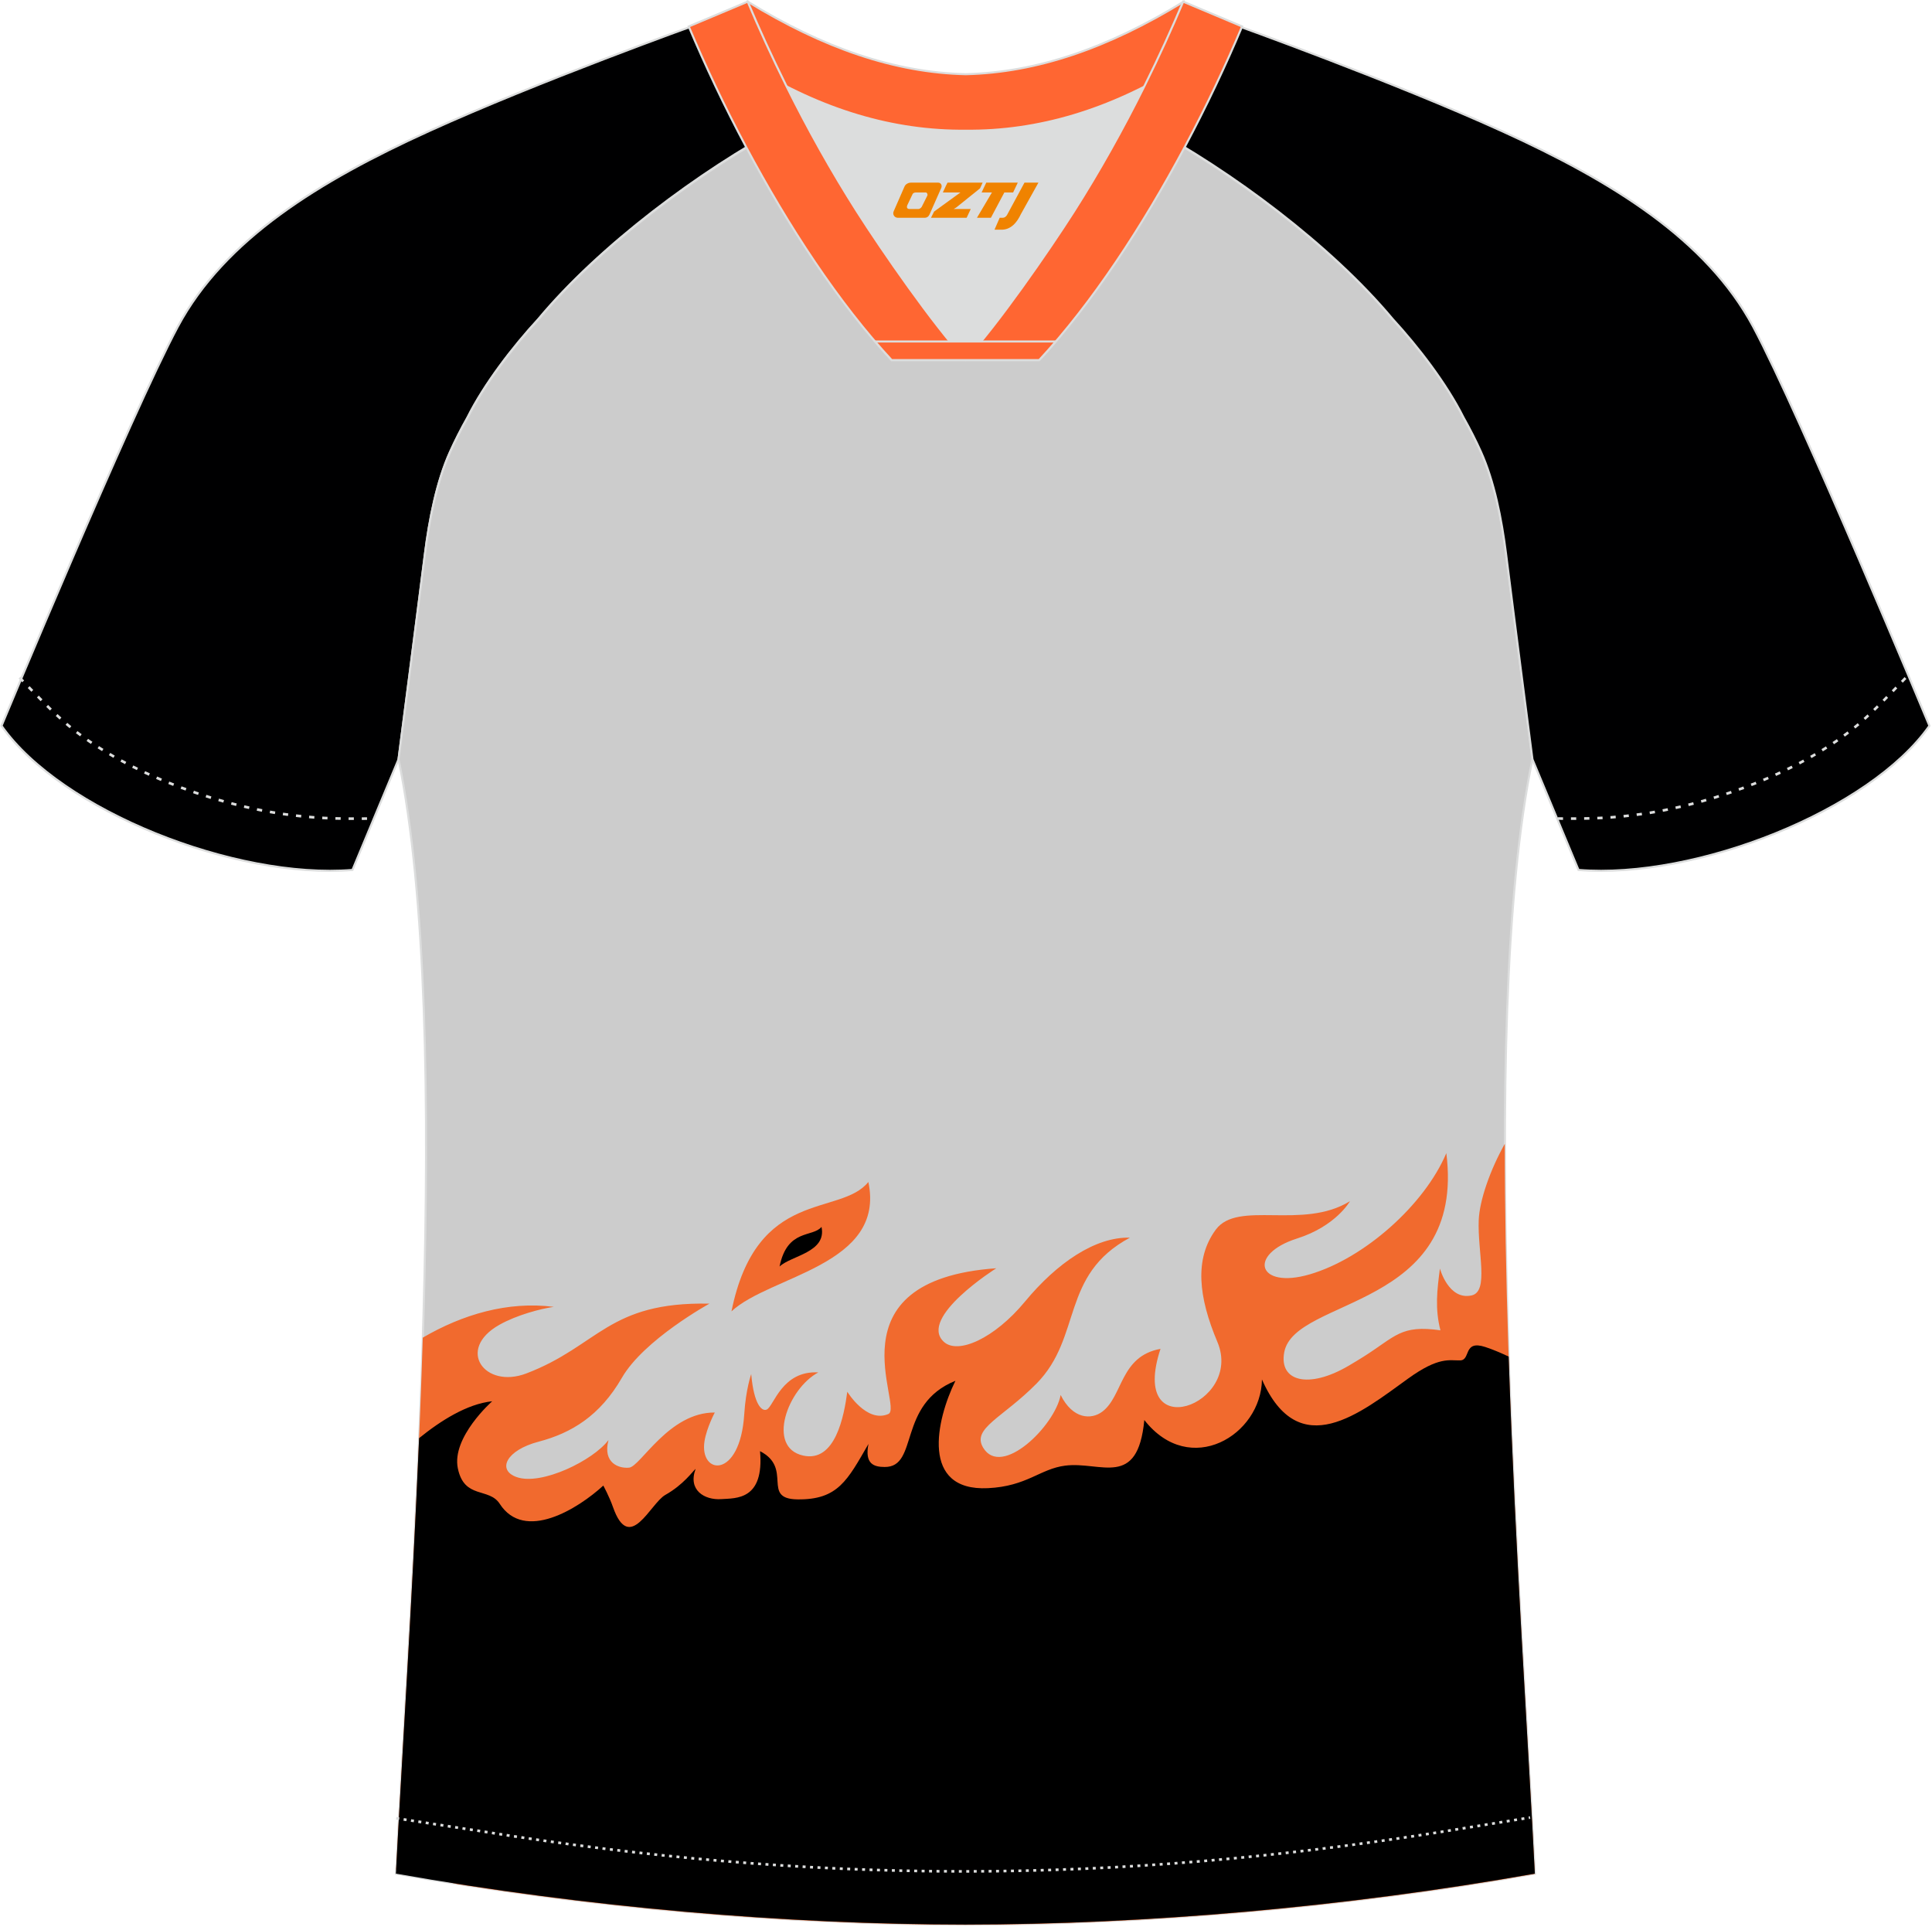 <?xml version="1.0" encoding="utf-8"?>
<!-- Generator: Adobe Illustrator 22.0.0, SVG Export Plug-In . SVG Version: 6.00 Build 0)  -->
<svg xmlns="http://www.w3.org/2000/svg" xmlns:xlink="http://www.w3.org/1999/xlink" version="1.1" id="图层_1" x="0px" y="0px" width="374px" height="373px" viewBox="0 0 374 373" enable-background="new 0 0 374 373" xml:space="preserve">
<g>
	<path fill="#000001" stroke="#DCDDDD" stroke-width="0.4" stroke-miterlimit="22.926" d="M151.79,24.33   c-7.07-5.95-12.46-12.55-16.99-19.55c0,0-30.63,10.99-51.78,20.61C61.87,35,43.49,46.27,34.41,63.24S0.3,140.47,0.3,140.47   c11.56,16.47,45.26,29.73,67.93,27.9l8.91-21.4c0,0,3.8-29.24,5.12-39.81c0.85-6.78,2.31-14.06,4.84-19.68   c1.01-2.25,2.15-4.48,3.4-6.7c3.26-6.52,8.77-13.67,13.7-19.02C116.08,47.5,135.43,33.07,151.79,24.33z"/>
	<path fill="#CCCCCC" stroke="#DCDDDD" stroke-width="0.4" stroke-miterlimit="22.926" d="M291.54,107.27   c1.27,10.18,4.85,37.71,5.11,39.69c-10.86,52.55-2.19,162.18,0.49,215.68c-36.81,6.52-75.42,9.82-110.24,9.86   c-34.82-0.04-73.43-3.33-110.24-9.86c2.68-53.5,11.35-163.13,0.49-215.68c0.26-1.98,3.83-29.51,5.11-39.69   c0.85-6.78,2.31-14.06,4.84-19.68c1.01-2.25,2.15-4.48,3.4-6.7c3.26-6.52,8.77-13.67,13.7-19.02   c11.2-13.44,29.03-27.03,44.74-35.86c0.96-0.54-1.02-15.4-0.07-15.91c3.94,3.31,25.19,3.25,30.33,6.12l-2.65,0.68   c6.1,2.82,12.98,4.24,19.71,4.25c6.74-0.01-2.73-1.43,3.36-4.26l5.69-2.51c5.14-2.86,16.2-2.27,20.14-5.59   c0.73,0.39-1.96,16.43-1.22,16.84c15.87,8.82,34.04,22.6,45.4,36.23c4.92,5.36,10.44,12.5,13.69,19.02c1.25,2.22,2.39,4.46,3.4,6.7   C289.23,93.22,290.7,100.5,291.54,107.27z"/>
	<path fill="#F16A2E" d="M81.84,258.89c7.68-4.48,16.46-7.1,25.36-5.96c-2.52,0.36-7.14,1.56-10.54,3.48   c-8.44,4.76-2.82,12.47,5.22,9.41c14.06-5.35,15.8-13.91,35.45-13.51c0,0-12.68,6.96-16.94,14.34s-9.77,10.7-16.11,12.37   c-6.34,1.66-8.1,5.51-4.26,6.86c4.82,1.69,14.83-3.25,17.77-7.17c-1.17,4.51,2.09,5.54,4,5.34c2.21-0.23,7.7-10.74,16.58-10.67   c0,0-1.57,2.94-1.99,5.54c-1.05,6.56,6.88,7.48,7.69-5.19c0.31-4.89,1.35-7.79,1.35-7.79c0.52,5.98,2.1,7.3,3.02,6.86   c1.35-0.64,2.93-7.59,9.97-7.18c-5.93,3.15-10.08,14.49-2.95,16.09c6.24,1.4,7.93-7.63,8.56-12.35c0,0,3.74,6.13,7.95,4.31   c3.06-1.32-11.68-25.9,20.89-28.21c0,0-15.16,9.54-10.17,14.22c2.71,2.53,9.77-0.57,15.73-7.77c6.17-7.47,13.62-12.56,20.31-12.37   c-13.5,7.23-9.18,19.21-18.07,28.23c-6.55,6.65-12.58,8.65-10.35,12.4c3.54,5.96,13.89-4.19,15.01-10.18   c2.37,4.73,5.94,4.8,8.04,3.24c4.06-3.02,3.43-10.74,11.29-12.17c-6.27,18.99,16.16,10.85,11.01-1.35   c-3.64-8.62-4.5-16.04-0.31-21.72c4.27-5.79,16.78,0.16,25.98-5.51c0,0-2.7,4.83-10.24,7.22c-9.67,3.07-7.64,9.89,2.45,6.94   c10.57-3.09,22.22-13.46,26.44-23.46c3.83,30.33-29.39,27.79-31.38,38.55c-1.04,5.61,4.68,7.17,12.47,2.6   c1.04-0.61,1.98-1.19,2.85-1.73c6.28-3.96,7.21-6.23,14.92-5.13c-1.08-4.18-0.65-7.76-0.1-11.95c0,0,1.66,6.18,6.13,5.2   c3.41-0.75,1.14-8.39,1.38-14.55c0.15-3.84,2.22-9.77,5.05-14.79c-0.03,50.37,4.11,107.22,5.81,141.29   c-36.81,6.53-75.42,9.83-110.24,9.86c-31.09-0.03-65.19-2.66-98.33-7.87l-11.86-2.83C78,336.03,80.64,297.64,81.84,258.89z"/>
	<path fill="#F16A2E" d="M141.6,253.8c4.87-24.06,21.02-18.24,26.5-25.04C171.48,244.92,149.1,246.82,141.6,253.8z"/>
	<path d="M150.91,245.12c1.49-7.37,6.44-5.59,8.12-7.67C160.06,242.4,153.2,242.98,150.91,245.12z"/>
	<path d="M81.13,278.34c4.16-3.37,9.27-6.62,14.15-7.14c0,0-7.9,6.96-6.65,12.99c1.25,6.02,6.03,3.64,8.11,6.86   c4.79,7.42,15.14,0.97,20.05-3.53c0,0,1.14,2.08,1.87,4.15c3.22,9.19,7.22-0.69,10.13-2.34c3.58-2.02,5.31-4.6,5.87-5.04   c-1.54,4.11,1.71,6.07,4.97,5.85c2.85-0.19,8.33,0.23,7.5-9.28c6.45,3.32,0.16,9.24,7.25,9.33c7.84,0.1,9.67-3.69,13.74-10.73   c-0.78,3.92,1.09,4.45,3.13,4.46c6.68,0.06,2.39-12.11,13.7-16.68c-3.74,7.62-6.8,21.41,6.29,20.78   c7.58-0.36,10.08-3.74,14.96-4.36c6.91-0.88,14.04,4.56,15.32-8.83c8.84,11.29,22.64,2.92,22.77-7.85   c7.19,16.31,19.09,6.46,28.35-0.21c5.92-4.26,7.95-3.43,10.03-3.48c2.08-0.05,0.52-4,4.83-2.6c1.48,0.48,3.08,1.17,4.55,1.86   c1.27,37.91,3.82,75.11,5.07,100.07c-36.81,6.52-75.42,9.83-110.24,9.86c-34.82-0.03-73.43-3.33-110.24-9.86   C77.73,341.16,79.77,310.61,81.13,278.34z"/>
	<path fill="#000001" stroke="#DCDDDD" stroke-width="0.4" stroke-miterlimit="22.926" d="M222,24.33   c7.07-5.95,12.46-12.55,16.99-19.55c0,0,30.63,10.99,51.78,20.61c21.15,9.61,39.53,20.88,48.62,37.85   c9.08,16.97,34.11,77.23,34.11,77.23c-11.56,16.47-45.26,29.73-67.93,27.9l-8.91-21.4c0,0-3.8-29.24-5.12-39.81   c-0.85-6.78-2.31-14.06-4.84-19.68c-1.01-2.25-2.15-4.48-3.4-6.7c-3.26-6.52-8.77-13.67-13.69-19.02   C257.71,47.5,238.36,33.07,222,24.33z"/>
	<path fill="none" stroke="#DCDDDD" stroke-width="0.51" stroke-miterlimit="22.926" stroke-dasharray="1.02,1.531" d="   M3.78,131.14c2.92,3.02,6.09,6.41,9.27,9.11c10.32,8.74,27.36,15.21,41.6,17.27c5.61,0.82,10.34,0.99,16.71,0.91"/>
	<path fill="none" stroke="#DCDDDD" stroke-width="0.51" stroke-miterlimit="22.926" stroke-dasharray="0.576,0.865" d="   M76.71,351.91c1.31,0.21,15.14,2.3,16.45,2.51c30.89,4.95,61.95,7.77,93.3,7.77c30.85,0,61.41-2.73,91.81-7.53   c1.81-0.28,16.13-2.59,17.93-2.89"/>
	<path fill="none" stroke="#DCDDDD" stroke-width="0.51" stroke-miterlimit="22.926" stroke-dasharray="1.02,1.531" d="   M368.87,131.22c-2.9,3-6.04,6.35-9.19,9.02c-10.32,8.74-27.36,15.21-41.6,17.27c-5.61,0.82-10.34,0.99-16.71,0.91"/>
	<path fill="#FF6632" stroke="#DCDDDD" stroke-width="0.4" stroke-miterlimit="22.926" d="M145.43,12.88   c13.69,8.44,27.53,12.57,41.51,12.42c13.98,0.15,27.82-3.98,41.51-12.42c1.75-6.97,0.69-12.56,0.69-12.56   c-14.63,8.96-28.42,13.72-42.2,14.04c-13.77-0.31-27.57-5.07-42.2-14.04C144.74,0.32,143.67,5.92,145.43,12.88z"/>
	<path fill="#DCDDDD" d="M218.11,18.43c-10.31,4.7-20.7,6.99-31.17,6.88c-10.47,0.11-20.86-2.17-31.17-6.88   c-1.16-0.53-2.32-1.09-3.48-1.68c4.1,8.24,8.7,16.46,13.6,24.17c4.88,7.67,14.79,21.97,21.04,28.72l-0.04,0.06   c6.25-6.75,16.15-21.05,21.04-28.72c4.91-7.71,9.5-15.93,13.6-24.17l0.02-0.04C220.41,17.35,219.26,17.9,218.11,18.43z"/>
	<path fill="#FF6632" stroke="#DCDDDD" stroke-width="0.4" stroke-miterlimit="22.926" d="M152.11,16.4   c-2.68-5.4-5.15-10.81-7.37-16.08l-11.41,4.8c3.2,7.6,6.93,15.5,11.06,23.25c8.22,15.44,17.99,30.33,28.21,41.32h14.28l0.04-0.06   c-6.25-6.75-16.15-21.05-21.04-28.72c-4.91-7.71-9.5-15.93-13.6-24.17C152.23,16.63,152.17,16.51,152.11,16.4z"/>
	<path fill="#FF6632" stroke="#DCDDDD" stroke-width="0.4" stroke-miterlimit="22.926" d="M221.67,16.4   c2.68-5.4,5.15-10.81,7.37-16.08l11.41,4.8c-3.2,7.6-6.93,15.5-11.06,23.25c-8.22,15.44-18,30.33-28.21,41.32H186.9l-0.04-0.06   c6.25-6.75,16.15-21.05,21.04-28.72c4.91-7.71,9.5-15.93,13.6-24.17C221.56,16.63,221.61,16.51,221.67,16.4z"/>
	<path fill="#FF6632" stroke="#DCDDDD" stroke-width="0.4" stroke-miterlimit="22.926" d="M186.89,69.69h14.28   c1.08-1.16,2.15-2.36,3.21-3.6H190h-0.09h-6.05h-14.47c1.07,1.24,2.14,2.44,3.21,3.6H186.89z"/>
	
</g>
<g>
	<path fill="#F08300" d="M198.32,35.35l-3.4,6.3c-0.2,0.3-0.5,0.5-0.8,0.5h-0.6l-1,2.3h1.2c2,0.1,3.2-1.5,3.9-3L201.02,35.35h-2.5L198.32,35.35z"/>
	<polygon fill="#F08300" points="191.12,35.35 ,197.02,35.35 ,196.12,37.25 ,194.42,37.25 ,191.82,42.15 ,189.12,42.15 ,192.02,37.25 ,190.02,37.25 ,190.92,35.35"/>
	<polygon fill="#F08300" points="185.12,40.45 ,184.62,40.45 ,185.12,40.15 ,189.72,36.45 ,190.22,35.35 ,183.42,35.35 ,183.12,35.95 ,182.52,37.25 ,185.32,37.25 ,185.92,37.25 ,180.82,40.95    ,180.22,42.15 ,186.82,42.15 ,187.12,42.15 ,187.92,40.45"/>
	<path fill="#F08300" d="M181.62,35.35H176.32C175.82,35.35,175.32,35.65,175.12,36.05L173.02,40.85C172.72,41.45,173.12,42.15,173.82,42.15h5.2c0.4,0,0.7-0.2,0.9-0.6L182.22,36.35C182.42,35.85,182.12,35.35,181.62,35.35z M179.52,37.85L178.42,40.05C178.22,40.35,177.92,40.45,177.82,40.45l-1.8,0C175.82,40.45,175.42,40.35,175.62,39.75l1-2.1c0.1-0.3,0.4-0.4,0.7-0.4h1.9   C179.42,37.25,179.62,37.55,179.52,37.85z"/>
</g>
</svg>